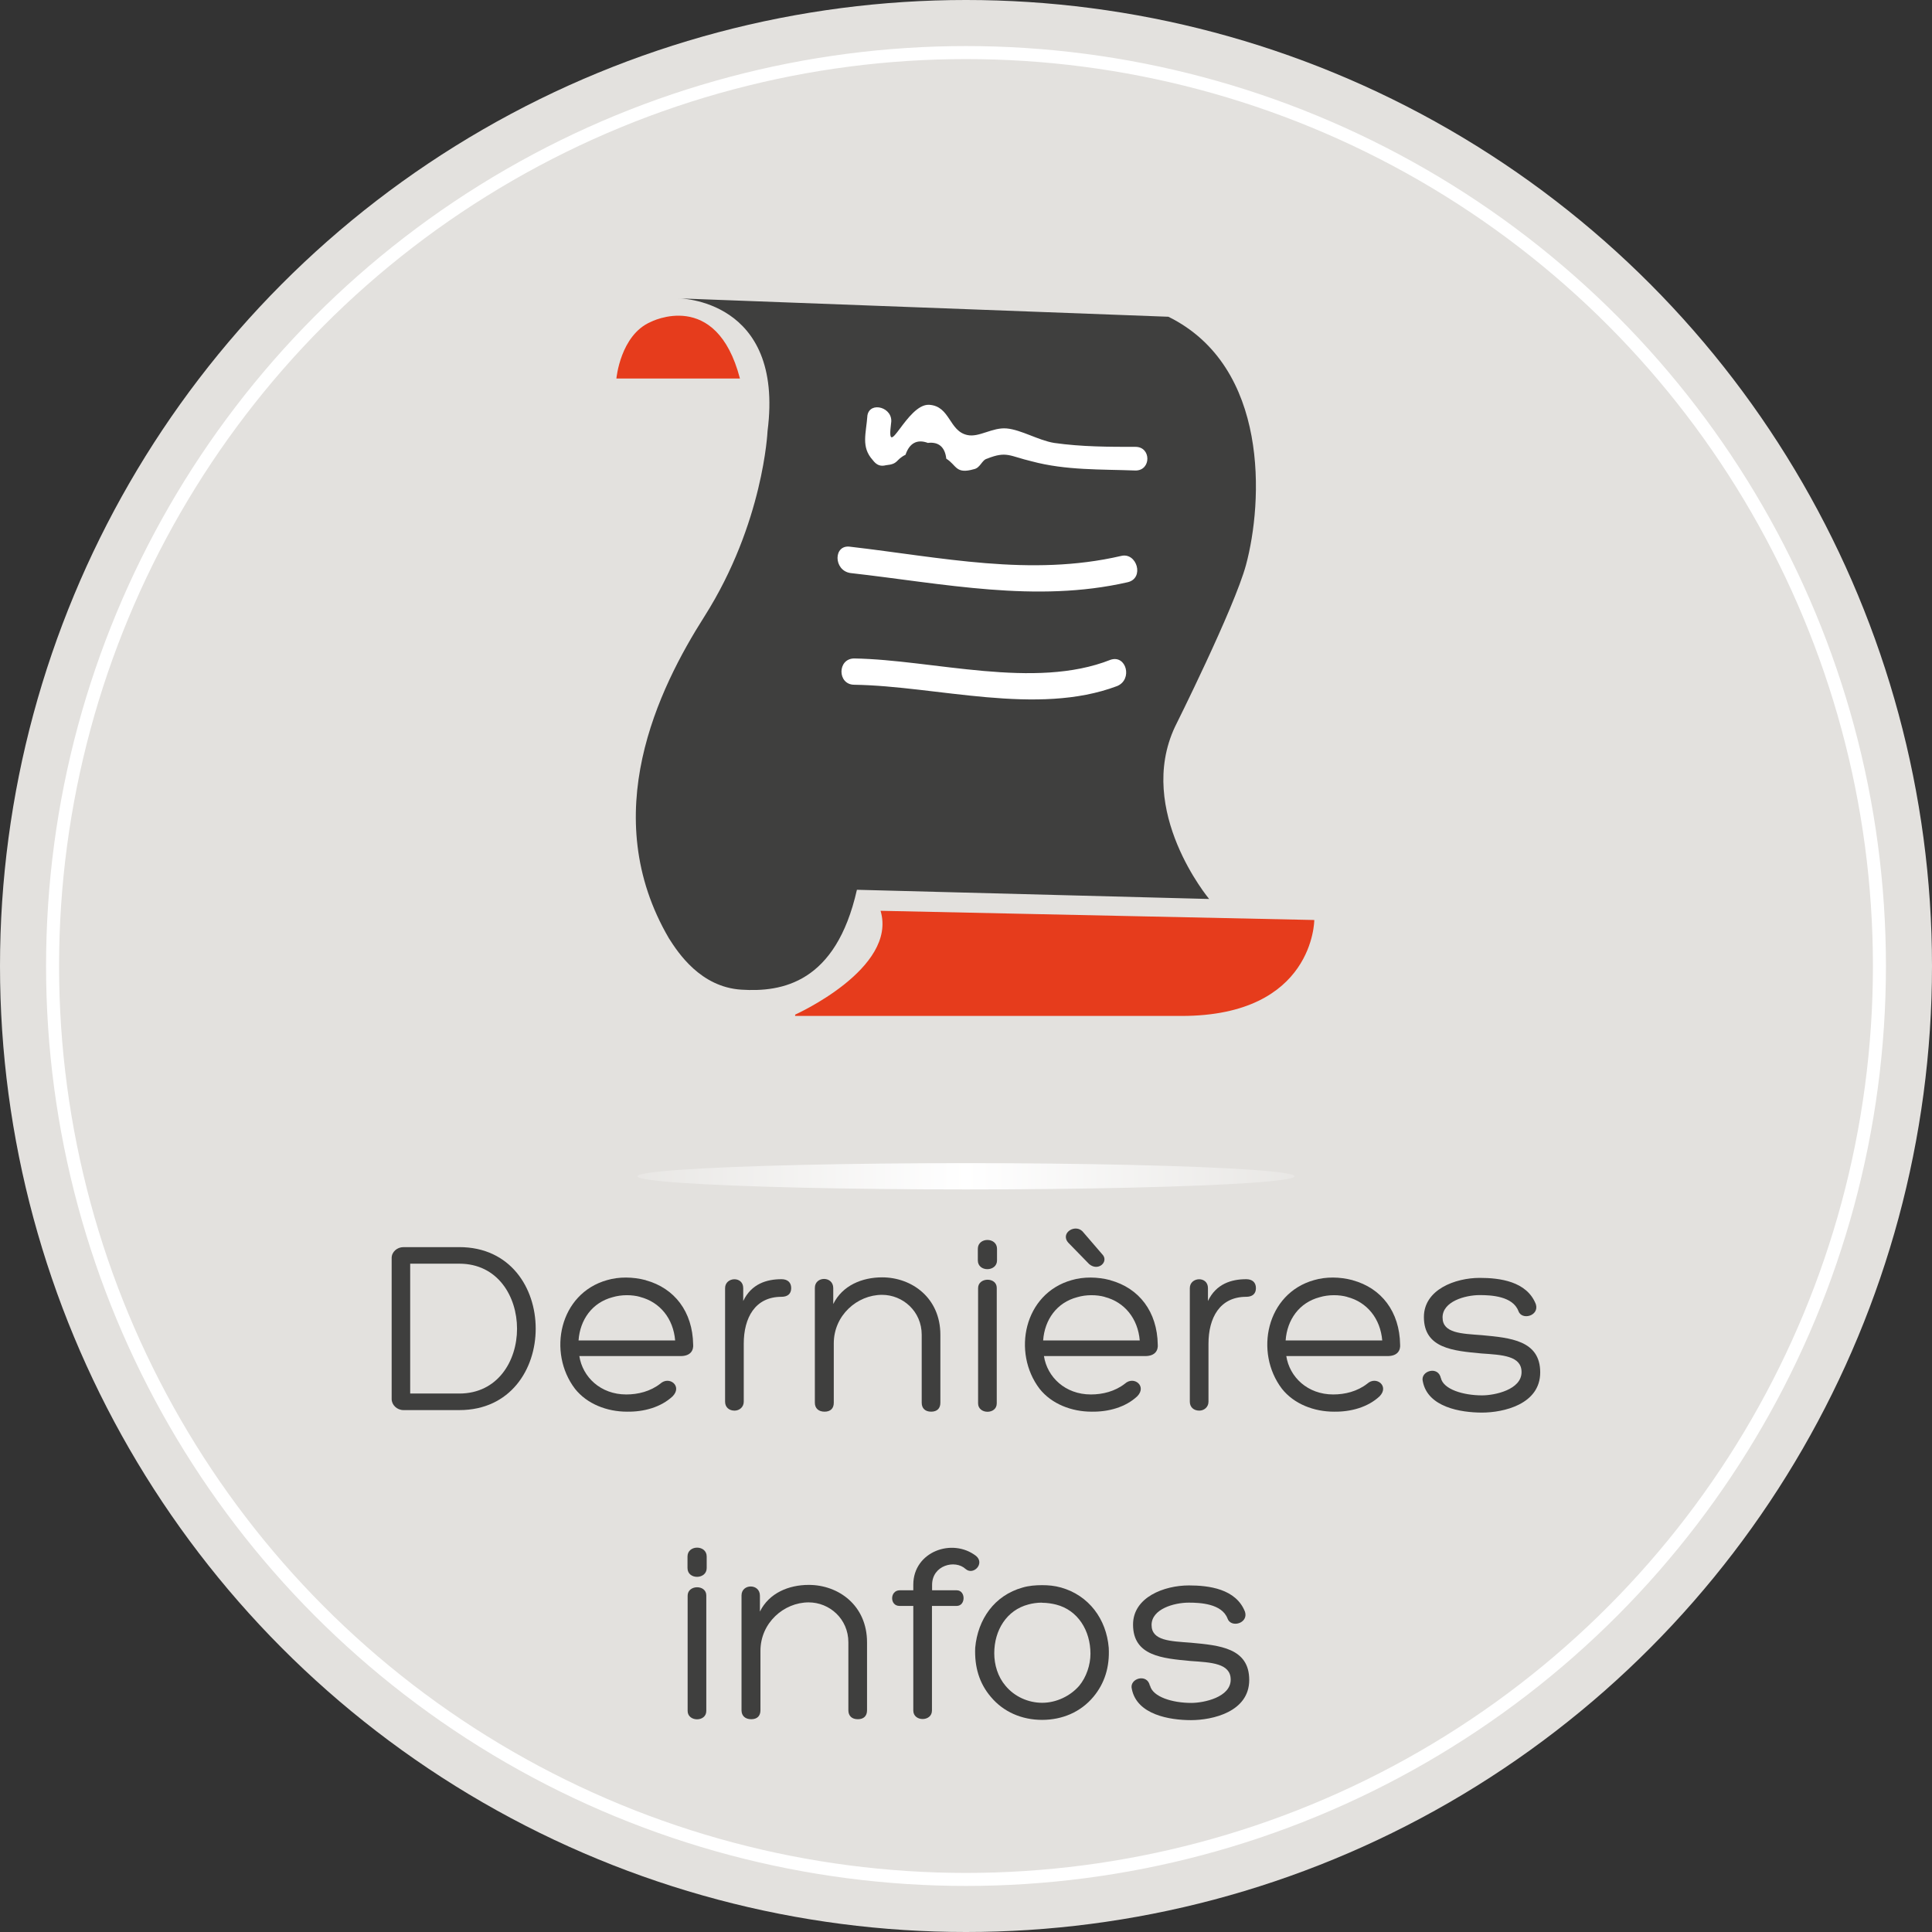 <?xml version="1.0" encoding="UTF-8"?>
<svg id="Calque_1" data-name="Calque 1" xmlns="http://www.w3.org/2000/svg" xmlns:xlink="http://www.w3.org/1999/xlink" viewBox="0 0 147 147">
  <rect x="0" y="0" width="147" height="147" fill="#333333" stroke="none"/>
  <defs>
    <style>
      .cls-1 {
        fill: #3f3f3e;
      }

      .cls-2 {
        fill: #e63c1c;
      }

      .cls-3 {
        fill: #e3e1de;
      }

      .cls-4 {
        fill: #fff;
      }

      .cls-5 {
        fill: url(#Dégradé_sans_nom);
      }

      .cls-6 {
        fill: none;
        stroke: #fff;
        stroke-miterlimit: 10;
        stroke-width: .99px;
      }
    </style>
    <linearGradient id="Dégradé_sans_nom" data-name="Dégradé sans nom" x1="48.5" y1="-9045.94" x2="98.5" y2="-9045.94" gradientTransform="translate(0 -8956.44) scale(1 -1)" gradientUnits="userSpaceOnUse">
      <stop offset="0" stop-color="#fff" stop-opacity=".2"/>
      <stop offset=".5" stop-color="#fff"/>
      <stop offset="1" stop-color="#fff" stop-opacity=".2"/>
    </linearGradient>
  </defs>
  <circle class="cls-3" cx="73.5" cy="73.5" r="73.5"/>
  <circle class="cls-6" cx="73.5" cy="73.5" r="69.5"/>
  <ellipse class="cls-5" cx="73.5" cy="89.5" rx="25" ry="1"/>
  <g>
    <path class="cls-2" d="M46.9,28.8s.3-3.3,2.6-4.3c0,0,5-2.6,6.8,4.3h-9.4Z"/>
    <path class="cls-1" d="M51.6,22.7s8.1,0,6.8,10.1c0,0-.3,7-4.8,14.1-3.5,5.5-8.2,15.1-2.7,24.5.7,1.1,2.4,3.7,5.5,3.9,3.1.2,7.2-.5,8.8-7.6l26.8.7s-5.6-6.7-2.6-13.1c0,0,4.5-9,5.4-12.3,1.3-4.8,1.8-15.1-5.9-18.9l-37.3-1.4Z"/>
    <path class="cls-2" d="M60.5,77.2s7.8-3.5,6.5-7.9l33,.7s0,7.3-10.1,7.3h-29.4v-.1Z"/>
    <path class="cls-4" d="M66,31.6c-.1,1.4-.5,2.4.4,3.4.3.4.6.5,1,.4,1-.1.7-.4,1.5-.8.3-.9.9-1.2,1.7-.9.8-.1,1.3.3,1.4,1.2.8.5.7,1.2,2.1.8.5-.1.6-.7,1-.8,1.5-.6,1.7-.2,3.4.2,2.6.7,5.3.6,7.9.7,1.2,0,1.2-1.8,0-1.8-2,0-4.1,0-6.2-.3-1.2-.2-2.5-1-3.6-1.1s-2.1.7-3,.5c-1.4-.3-1.3-2.2-2.9-2.3-1.7-.1-3.3,4.5-2.9,1.4.2-1.2-1.6-1.7-1.8-.6h0Z"/>
    <path class="cls-4" d="M64.7,43.6c7.1.8,14.1,2.3,21.1.7,1.3-.3.7-2.3-.5-2-6.9,1.6-13.7.1-20.6-.7-1.3-.2-1.3,1.8,0,2h0Z"/>
    <path class="cls-4" d="M65,52.1c6.3.1,13.9,2.4,20,.1,1.2-.5.7-2.4-.5-2-5.8,2.3-13.5,0-19.5-.1-1.3,0-1.3,2,0,2h0Z"/>
  </g>
  <g>
    <path class="cls-1" d="M30.7,107.29c-.49,0-.9-.39-.9-.84v-10.74c0-.45.41-.82.9-.82h4.25c3.88,0,5.81,3.1,5.81,6.2s-1.93,6.2-5.81,6.2h-4.25ZM31.21,106.03h3.74c2.92,0,4.39-2.48,4.39-4.93s-1.46-4.95-4.39-4.95h-3.74v9.89Z"/>
    <path class="cls-1" d="M49.13,97.41c2.2.6,3.57,2.4,3.61,4.89v-.02c.04.43-.16.9-.96.9h-7.7c.25,1.6,1.62,2.92,3.57,2.92.9,0,1.83-.23,2.59-.82.68-.62,1.7.18.94.96-.9.84-2.2,1.19-3.47,1.17-1.52,0-3.04-.58-3.96-1.74-2.11-2.77-1.19-7.25,2.44-8.27.92-.27,1.97-.25,2.93,0h.02ZM44.02,101.99h7.35c-.14-1.66-1.15-2.92-2.67-3.31h.02c-.64-.18-1.44-.18-2.11.02-1.56.41-2.48,1.72-2.59,3.29Z"/>
    <path class="cls-1" d="M56.55,98.99c.62-1.31,1.79-1.66,2.91-1.66.45,0,.74.23.74.68s-.29.66-.74.66c-2.01,0-2.87,1.6-2.87,3.57v4.41c0,.41-.33.68-.7.68-.43,0-.72-.27-.72-.68v-8.64c0-.86,1.38-.94,1.38,0v.97Z"/>
    <path class="cls-1" d="M70.13,101.56c0-1.79-1.44-3.04-3.02-3.04-1.89,0-3.67,1.56-3.67,3.69v4.52c0,.43-.25.68-.7.68s-.74-.25-.74-.68v-8.74c0-.9,1.4-.92,1.4.02v1.21c.7-1.42,2.2-2.03,3.72-2.03,2.26,0,4.43,1.56,4.43,4.37v5.17c0,.43-.25.68-.7.68s-.72-.25-.72-.68v-5.17Z"/>
    <path class="cls-1" d="M75.86,95.9c0,.88-1.46.9-1.46,0v-.88c0-.9,1.46-.9,1.46,0v.88ZM74.42,98.01c0-.84,1.42-.86,1.42-.02v8.79c0,.86-1.42.84-1.42,0v-8.78Z"/>
    <path class="cls-1" d="M84.48,97.41c2.2.6,3.57,2.4,3.61,4.89v-.02c.04.43-.16.9-.96.9h-7.7c.25,1.6,1.62,2.92,3.57,2.92.9,0,1.83-.23,2.59-.82.68-.62,1.7.18.94.96-.9.84-2.2,1.19-3.47,1.17-1.52,0-3.04-.58-3.96-1.74-2.11-2.77-1.19-7.25,2.44-8.27.92-.27,1.97-.25,2.93,0h.02ZM79.37,101.99h7.35c-.14-1.66-1.15-2.92-2.67-3.31h.02c-.64-.18-1.44-.18-2.11.02-1.56.41-2.48,1.72-2.59,3.29ZM83.93,95.51c.39.53-.37,1.23-1.05.68l-1.6-1.64c-.66-.76.62-1.52,1.17-.76l1.48,1.72Z"/>
    <path class="cls-1" d="M91.91,98.99c.62-1.31,1.79-1.66,2.91-1.66.45,0,.74.23.74.68s-.29.66-.74.66c-2.01,0-2.87,1.6-2.87,3.57v4.41c0,.41-.33.68-.7.68-.43,0-.72-.27-.72-.68v-8.64c0-.86,1.38-.94,1.38,0v.97Z"/>
    <path class="cls-1" d="M102.92,97.41c2.2.6,3.57,2.4,3.61,4.89v-.02c.04.43-.16.9-.96.9h-7.7c.25,1.6,1.62,2.92,3.57,2.92.9,0,1.83-.23,2.59-.82.68-.62,1.7.18.94.96-.9.84-2.2,1.19-3.47,1.17-1.52,0-3.04-.58-3.96-1.74-2.11-2.77-1.19-7.25,2.44-8.27.92-.27,1.97-.25,2.92,0h.02ZM97.82,101.99h7.35c-.14-1.66-1.15-2.92-2.67-3.31h.02c-.64-.18-1.44-.18-2.11.02-1.56.41-2.48,1.72-2.59,3.29Z"/>
    <path class="cls-1" d="M109.63,104.84c.19.88,1.72,1.33,3.14,1.33.96,0,3-.43,3-1.77,0-1.25-1.48-1.31-3.06-1.42-2.11-.2-4.37-.37-4.37-2.77,0-2.09,2.38-2.98,4.25-2.98,1.5,0,3.59.25,4.27,2.01.27.88-1.07,1.25-1.33.51-.43-1.13-2.07-1.21-2.94-1.21-1.13,0-2.83.49-2.83,1.7s1.44,1.23,3,1.35c2.14.2,4.43.39,4.43,2.83s-2.81,3.06-4.43,3.06-4.12-.41-4.5-2.36c-.23-.82,1.19-1.23,1.37-.25Z"/>
    <path class="cls-1" d="M53.77,119.31c0,.88-1.46.9-1.46,0v-.88c0-.9,1.46-.9,1.46,0v.88ZM52.32,121.41c0-.84,1.42-.86,1.42-.02v8.79c0,.86-1.42.84-1.42,0v-8.78Z"/>
    <path class="cls-1" d="M64.55,124.96c0-1.79-1.44-3.04-3.02-3.04-1.89,0-3.67,1.56-3.67,3.69v4.52c0,.43-.25.68-.7.68s-.74-.25-.74-.68v-8.74c0-.9,1.4-.92,1.4.02v1.21c.7-1.42,2.2-2.03,3.72-2.03,2.26,0,4.43,1.56,4.43,4.37v5.17c0,.43-.25.68-.7.68s-.72-.25-.72-.68v-5.17Z"/>
    <path class="cls-1" d="M70.91,122.19v7.96c0,.86-1.42.86-1.42,0v-7.96h-1.05c-.76,0-.74-1.19.02-1.19h1.03v-.43c0-2.5,2.96-3.59,4.78-2.18.68.58-.21,1.5-.8.99-.8-.74-2.55-.29-2.55,1.21v.41h1.87c.7,0,.7,1.19,0,1.19h-1.87Z"/>
    <path class="cls-1" d="M75.39,129.11c-.88-1.03-1.25-2.28-1.19-3.74.2-2.17,1.46-3.98,3.61-4.58.47-.14,1-.18,1.48-.18s.94.04,1.44.18c2.12.6,3.45,2.4,3.63,4.58.08,1.46-.31,2.71-1.17,3.74-.96,1.15-2.36,1.75-3.9,1.75s-2.94-.6-3.9-1.75ZM79.27,121.94c-.37,0-.74.06-1.03.14-1.64.43-2.59,1.95-2.59,3.71,0,.88.27,1.79.86,2.48.68.82,1.72,1.29,2.79,1.29s2.13-.51,2.81-1.29c.55-.66.86-1.6.86-2.44,0-1.77-.96-3.32-2.61-3.74-.31-.08-.7-.14-1.07-.14Z"/>
    <path class="cls-1" d="M87.5,128.24c.2.88,1.72,1.33,3.14,1.33.96,0,3-.43,3-1.77,0-1.25-1.48-1.31-3.06-1.42-2.11-.2-4.37-.37-4.37-2.77,0-2.09,2.38-2.98,4.25-2.98,1.5,0,3.59.25,4.27,2.01.27.88-1.07,1.25-1.33.51-.43-1.13-2.07-1.21-2.95-1.21-1.13,0-2.83.49-2.83,1.7s1.44,1.23,3,1.35c2.15.2,4.43.39,4.43,2.83s-2.81,3.06-4.43,3.06-4.11-.41-4.5-2.36c-.23-.82,1.19-1.23,1.37-.25Z"/>
  </g>
</svg>
